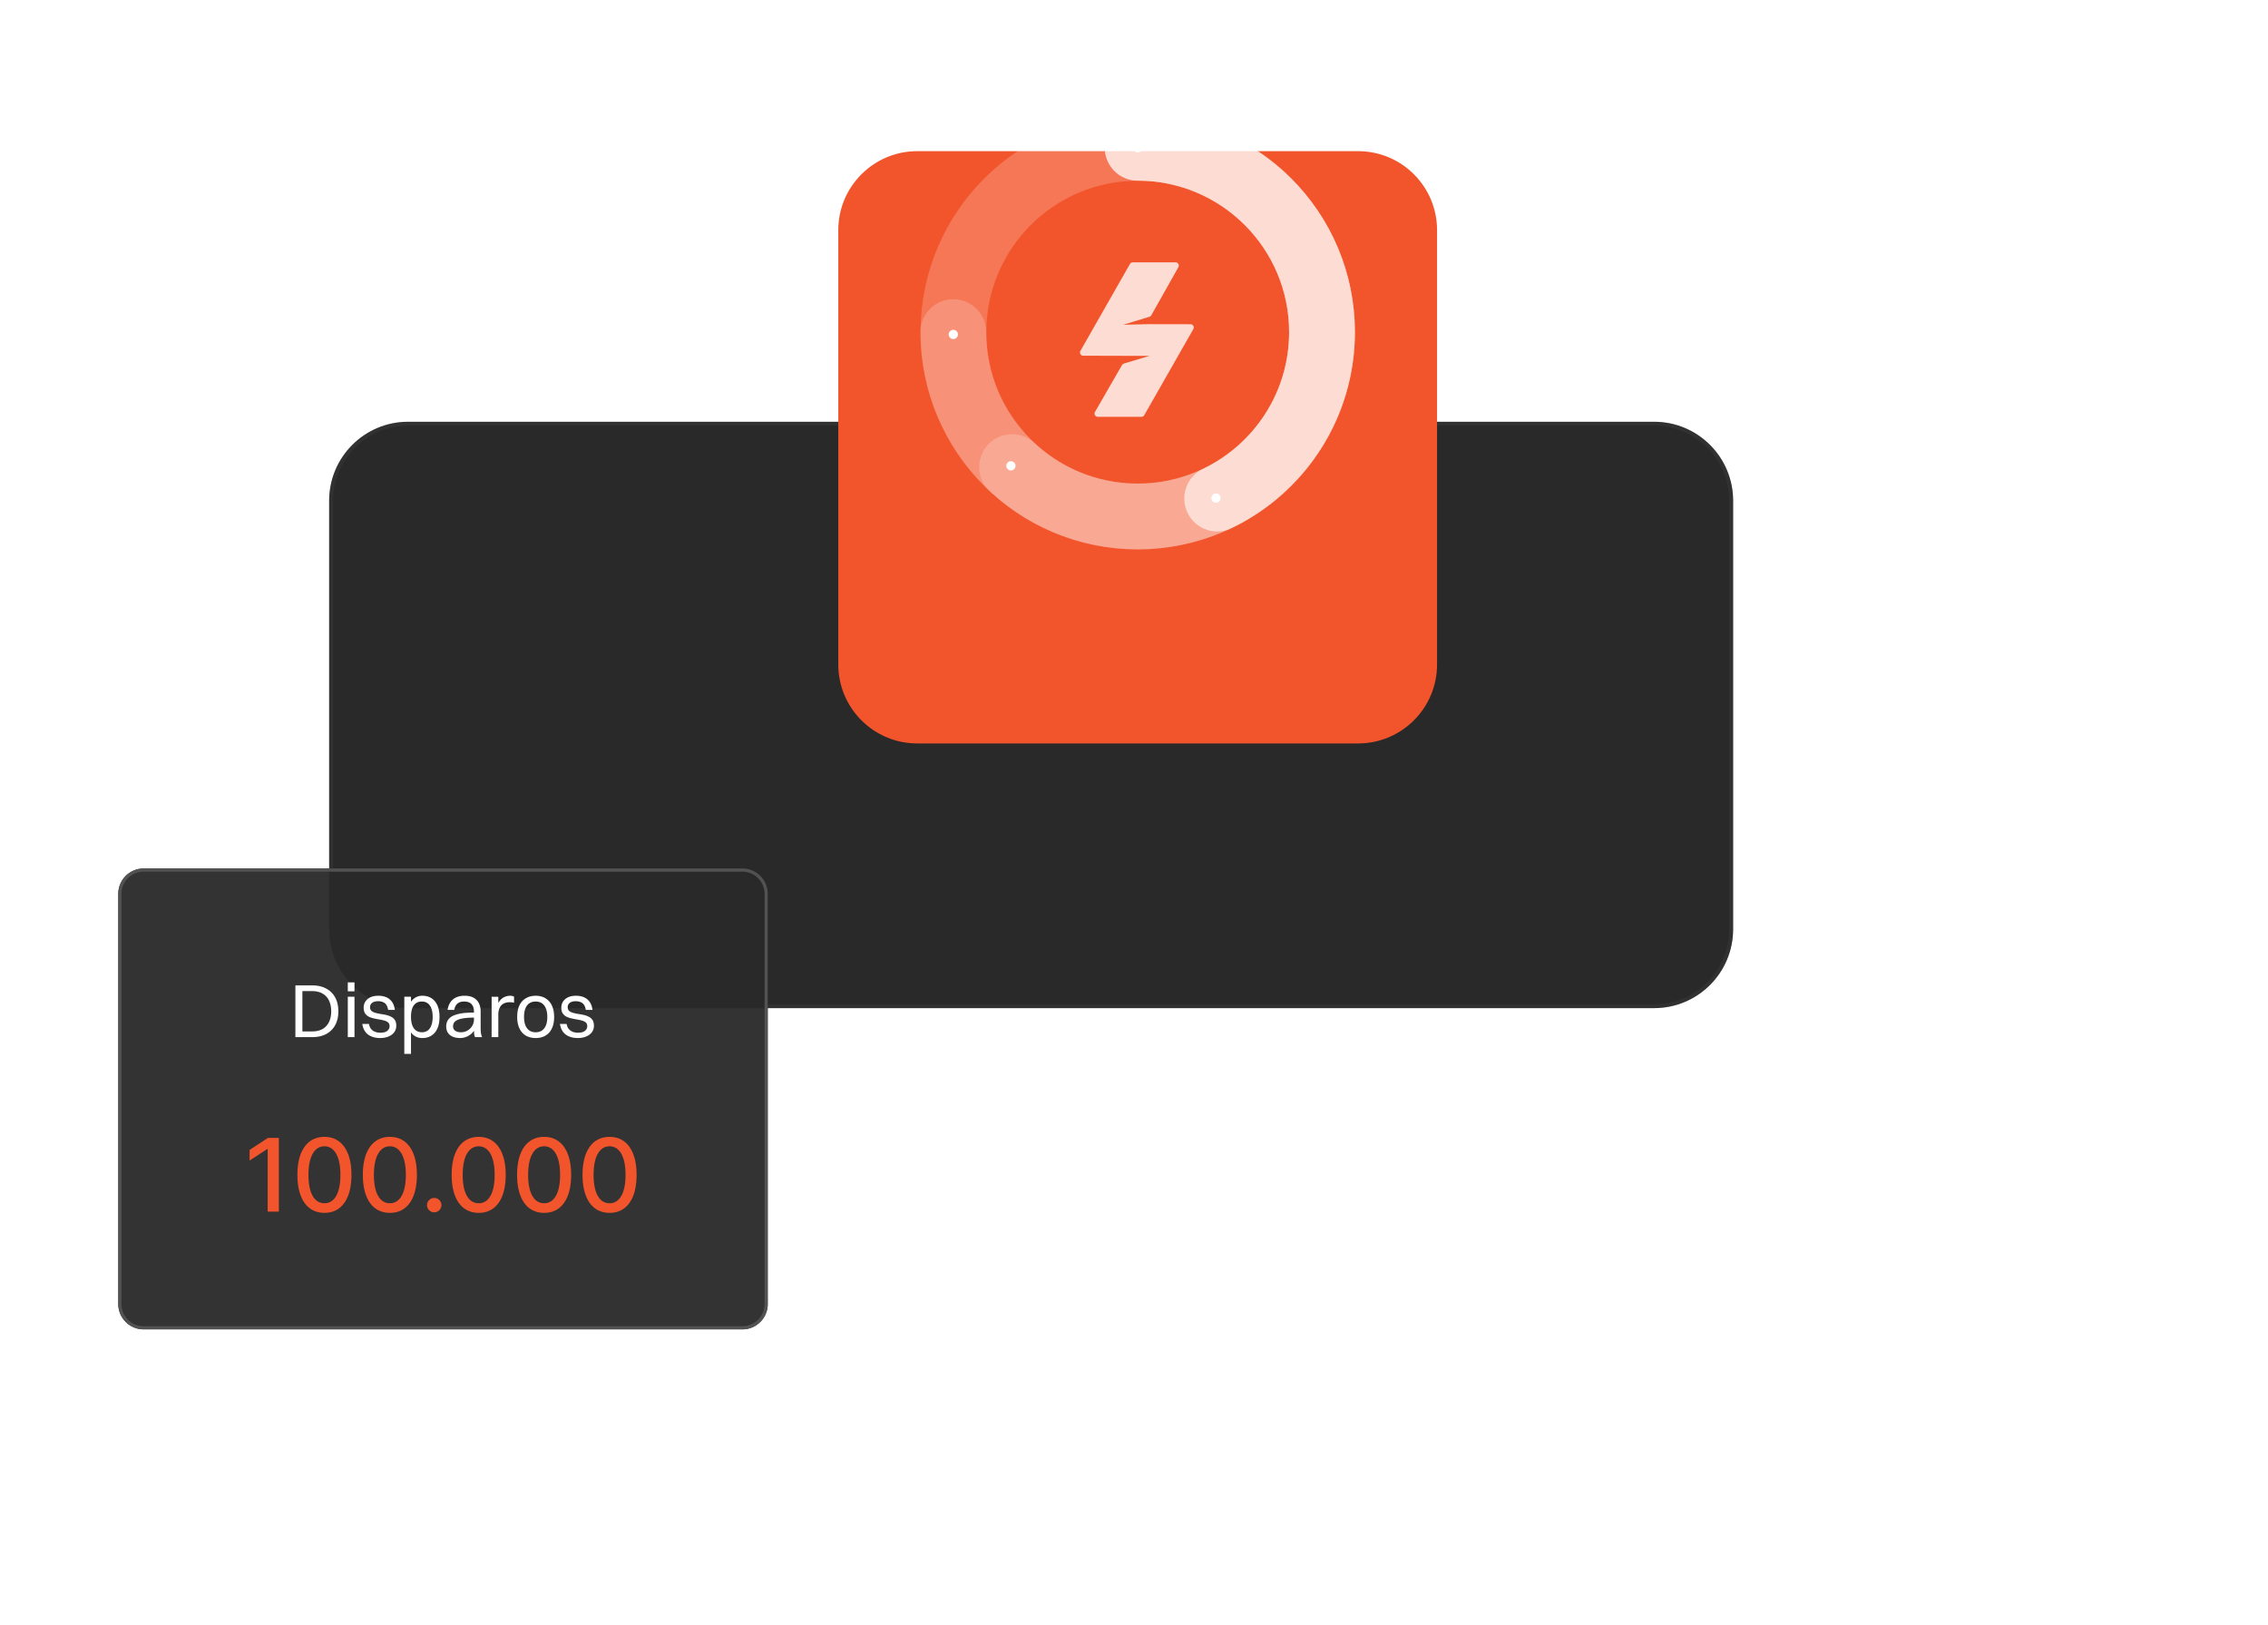 <svg xmlns="http://www.w3.org/2000/svg" width="441" height="316" fill="none"><g clip-path="url(#a)"><path fill="#292929" d="M321.647 82H79.353C70.873 82 64 88.874 64 97.353v83.294C64 189.126 70.874 196 79.353 196h242.294c8.479 0 15.353-6.874 15.353-15.353V97.353C337 88.873 330.126 82 321.647 82Z"/><path stroke="#525252" stroke-opacity=".2" stroke-width=".765" d="M321.647 82.383H79.353c-8.268 0-14.97 6.702-14.97 14.97v83.294c0 8.268 6.702 14.971 14.97 14.971h242.294c8.268 0 14.971-6.703 14.971-14.971V97.353c0-8.268-6.703-14.97-14.971-14.97Z"/><g filter="url(#b)"><path fill="#292929" fill-opacity=".95" d="M393.847 135H164.176a4.176 4.176 0 0 0-4.176 4.176v114.835a4.176 4.176 0 0 0 4.176 4.176h229.671a4.176 4.176 0 0 0 4.176-4.176V139.176a4.176 4.176 0 0 0-4.176-4.176Z"/><path stroke="#525252" stroke-width=".522" d="M393.847 135.261H164.176a3.915 3.915 0 0 0-3.915 3.915v114.835a3.915 3.915 0 0 0 3.915 3.915h229.671a3.915 3.915 0 0 0 3.915-3.915V139.176a3.915 3.915 0 0 0-3.915-3.915Z"/><path fill="#fff" d="M175.12 156.611c-.348 0-.662-.07-.941-.208a1.75 1.75 0 0 1-.67-.57 1.553 1.553 0 0 1-.276-.824h.712a.975.975 0 0 0 .374.682c.223.178.49.267.801.267a1.242 1.242 0 0 0 1.124-.655c.112-.206.169-.438.169-.697 0-.265-.059-.502-.175-.709a1.278 1.278 0 0 0-.475-.495 1.338 1.338 0 0 0-.691-.184 1.87 1.87 0 0 0-.572.086 1.588 1.588 0 0 0-.484.222l-.688-.083.368-2.989h3.156v.652h-2.539l-.214 1.791h.036a1.787 1.787 0 0 1 1.056-.344c.371 0 .703.089.993.267.293.176.522.417.688.724.168.306.252.656.252 1.05 0 .387-.087.733-.261 1.038a1.914 1.914 0 0 1-.711.718 2.035 2.035 0 0 1-1.032.261Zm5.164 0c-.447 0-.828-.122-1.142-.365-.314-.245-.555-.6-.721-1.065-.166-.467-.249-1.03-.249-1.691 0-.656.083-1.216.249-1.681.168-.467.409-.823.724-1.068.316-.247.696-.371 1.139-.371.443 0 .821.124 1.136.371.316.245.557.601.723 1.068.168.465.252 1.025.252 1.681 0 .661-.083 1.224-.249 1.691-.166.465-.406.82-.72 1.065-.315.243-.695.365-1.142.365Zm0-.653c.443 0 .787-.214 1.032-.641.245-.427.368-1.036.368-1.827 0-.525-.057-.973-.169-1.343-.111-.37-.271-.652-.481-.845a1.06 1.06 0 0 0-.75-.291c-.439 0-.782.217-1.029.65-.248.431-.371 1.041-.371 1.829 0 .526.055.973.166 1.341.111.368.27.648.477.839.21.192.462.288.757.288Zm3.548.617a.51.51 0 0 1-.376-.157.515.515 0 0 1-.158-.377c0-.146.053-.272.158-.377a.514.514 0 0 1 .376-.157c.147 0 .272.053.377.157a.514.514 0 0 1 .157.377.557.557 0 0 1-.267.463.513.513 0 0 1-.267.071Zm3.547.036c-.446 0-.827-.122-1.141-.365-.315-.245-.555-.6-.721-1.065-.166-.467-.249-1.03-.249-1.691 0-.656.083-1.216.249-1.681.168-.467.409-.823.724-1.068.316-.247.696-.371 1.138-.371.443 0 .822.124 1.136.371.317.245.558.601.724 1.068.168.465.252 1.025.252 1.681 0 .661-.083 1.224-.249 1.691-.166.465-.406.82-.721 1.065-.314.243-.695.365-1.142.365Zm0-.653c.443 0 .787-.214 1.032-.641.246-.427.368-1.036.368-1.827 0-.525-.056-.973-.169-1.343-.111-.37-.271-.652-.48-.845a1.061 1.061 0 0 0-.751-.291c-.439 0-.782.217-1.029.65-.247.431-.37 1.041-.37 1.829 0 .526.055.973.166 1.341.11.368.27.648.477.839.21.192.462.288.756.288Zm5.22.653c-.447 0-.827-.122-1.142-.365-.314-.245-.554-.6-.72-1.065-.166-.467-.249-1.03-.249-1.691 0-.656.083-1.216.249-1.681.168-.467.409-.823.723-1.068.317-.247.696-.371 1.139-.371.443 0 .822.124 1.136.371.316.245.558.601.724 1.068.168.465.252 1.025.252 1.681 0 .661-.083 1.224-.249 1.691-.166.465-.407.82-.721 1.065-.314.243-.695.365-1.142.365Zm0-.653c.443 0 .787-.214 1.032-.641.245-.427.368-1.036.368-1.827 0-.525-.056-.973-.169-1.343-.111-.37-.271-.652-.48-.845a1.061 1.061 0 0 0-.751-.291c-.439 0-.782.217-1.029.65-.247.431-.371 1.041-.371 1.829 0 .526.056.973.166 1.341.111.368.27.648.478.839.209.192.462.288.756.288Zm5.22.653c-.447 0-.827-.122-1.142-.365-.314-.245-.554-.6-.721-1.065-.166-.467-.249-1.03-.249-1.691 0-.656.083-1.216.249-1.681.169-.467.41-.823.724-1.068.316-.247.696-.371 1.139-.371.443 0 .822.124 1.136.371.316.245.557.601.724 1.068.168.465.252 1.025.252 1.681 0 .661-.083 1.224-.249 1.691-.167.465-.407.82-.721 1.065-.315.243-.695.365-1.142.365Zm0-.653c.443 0 .787-.214 1.032-.641.245-.427.368-1.036.368-1.827 0-.525-.057-.973-.169-1.343-.111-.37-.271-.652-.481-.845a1.057 1.057 0 0 0-.75-.291c-.439 0-.782.217-1.029.65-.247.431-.371 1.041-.371 1.829 0 .526.055.973.166 1.341.111.368.27.648.478.839.209.192.461.288.756.288Zm5.03-.498v-3.915h.664v3.915h-.664Zm-1.625-1.625v-.665h3.915v.665h-3.915Z"/><path stroke="#525252" stroke-width=".522" d="M218.462 153.53h167.033"/><path fill="#fff" d="M187.428 183.86v6.074h-.736v-5.303h-.036l-1.482.985v-.747l1.518-1.009h.736Zm1.91 6.122a.514.514 0 0 1-.377-.158.51.51 0 0 1-.157-.376c0-.146.052-.272.157-.377a.513.513 0 0 1 .377-.157c.146 0 .271.052.376.157a.514.514 0 0 1 .157.377.498.498 0 0 1-.074.267.538.538 0 0 1-.193.195.503.503 0 0 1-.266.072Zm3.547.035c-.447 0-.828-.121-1.142-.365-.315-.245-.555-.6-.721-1.064-.166-.467-.249-1.03-.249-1.691 0-.656.083-1.217.249-1.681.168-.467.409-.823.724-1.068.316-.247.696-.371 1.139-.371.443 0 .821.124 1.136.371.316.245.557.601.723 1.068.168.464.252 1.025.252 1.681 0 .661-.083 1.224-.249 1.691-.166.464-.406.819-.721 1.064-.314.244-.695.365-1.141.365Zm0-.652c.443 0 .787-.214 1.032-.641.245-.427.368-1.036.368-1.827 0-.526-.057-.974-.17-1.343-.11-.37-.27-.652-.48-.846a1.064 1.064 0 0 0-.75-.29c-.439 0-.782.216-1.029.649-.248.431-.371 1.041-.371 1.83 0 .526.055.973.166 1.341.111.368.27.647.477.839.21.192.462.288.757.288Zm5.219.652c-.446 0-.827-.121-1.141-.365-.315-.245-.555-.6-.721-1.064-.166-.467-.249-1.03-.249-1.691 0-.656.083-1.217.249-1.681.168-.467.409-.823.724-1.068.316-.247.696-.371 1.138-.371.443 0 .822.124 1.136.371.317.245.558.601.724 1.068.168.464.252 1.025.252 1.681 0 .661-.083 1.224-.249 1.691-.166.464-.406.819-.721 1.064-.314.244-.695.365-1.142.365Zm0-.652c.443 0 .787-.214 1.033-.641.245-.427.367-1.036.367-1.827 0-.526-.056-.974-.169-1.343-.11-.37-.271-.652-.48-.846a1.065 1.065 0 0 0-.751-.29c-.438 0-.782.216-1.029.649-.247.431-.37 1.041-.37 1.83 0 .526.055.973.166 1.341.11.368.27.647.477.839.21.192.462.288.756.288Zm5.22.652c-.447 0-.827-.121-1.142-.365-.314-.245-.554-.6-.72-1.064-.166-.467-.249-1.03-.249-1.691 0-.656.083-1.217.249-1.681.168-.467.409-.823.723-1.068.317-.247.696-.371 1.139-.371.443 0 .822.124 1.136.371.317.245.558.601.724 1.068.168.464.252 1.025.252 1.681 0 .661-.083 1.224-.249 1.691-.166.464-.407.819-.721 1.064-.314.244-.695.365-1.142.365Zm0-.652c.443 0 .787-.214 1.032-.641.246-.427.368-1.036.368-1.827 0-.526-.056-.974-.169-1.343-.111-.37-.271-.652-.48-.846a1.065 1.065 0 0 0-.751-.29c-.439 0-.782.216-1.029.649-.247.431-.371 1.041-.371 1.83 0 .526.056.973.166 1.341.111.368.27.647.478.839.21.192.462.288.756.288Z"/><path stroke="#525252" stroke-width=".522" d="M218.462 186.937h167.033"/><path fill="#fff" d="M203.324 223.424c-.447 0-.827-.121-1.142-.365-.314-.245-.554-.6-.72-1.064-.166-.467-.249-1.031-.249-1.691 0-.656.083-1.217.249-1.682.168-.466.409-.822.723-1.067.317-.247.696-.371 1.139-.371.443 0 .822.124 1.136.371.317.245.558.601.724 1.067.168.465.252 1.026.252 1.682 0 .66-.083 1.224-.249 1.691-.166.464-.407.819-.721 1.064-.314.244-.695.365-1.142.365Zm0-.652c.443 0 .787-.214 1.032-.641.246-.427.368-1.036.368-1.827 0-.526-.056-.974-.169-1.343-.111-.37-.271-.652-.48-.846a1.065 1.065 0 0 0-.751-.29c-.439 0-.782.216-1.029.649-.247.431-.371 1.041-.371 1.83 0 .526.056.973.166 1.341.111.367.27.647.478.839.21.192.462.288.756.288Z"/><path stroke="#525252" stroke-width=".522" d="M218.462 220.344h167.033"/><path stroke="#284A8F" stroke-width=".522" d="m233.077 220.605 38.105-66.814 37.582 51.415 37.061-18.008"/><path fill="#284A8F" stroke="#fff" stroke-width=".522" d="M233.077 222.432a1.827 1.827 0 1 0 0-3.654 1.827 1.827 0 0 0 0 3.654Zm38.105-66.814a1.827 1.827 0 1 0 0-3.654 1.827 1.827 0 0 0 0 3.654Zm37.582 51.415a1.827 1.827 0 1 0 0-3.654 1.827 1.827 0 0 0 0 3.654Zm37.061-18.269a1.827 1.827 0 1 0 0-3.654 1.827 1.827 0 0 0 0 3.654Z"/><path fill="#fff" d="M223.43 242.133v-.534l2.004-2.195c.236-.257.429-.48.582-.67.152-.192.265-.372.338-.54a1.31 1.31 0 0 0 .113-.534.983.983 0 0 0-.57-.916 1.347 1.347 0 0 0-.593-.128c-.233 0-.437.049-.611.146a.994.994 0 0 0-.4.4c-.093.172-.14.374-.14.605h-.7c0-.356.082-.668.246-.937.165-.269.388-.479.671-.629.284-.15.604-.225.958-.225.356 0 .671.075.946.225.275.15.49.353.646.608.157.255.235.539.235.851 0 .224-.041.442-.122.656a2.89 2.89 0 0 1-.415.708c-.196.259-.468.576-.816.949l-1.364 1.46v.047h2.823v.653h-3.831Zm7.037.083c-.446 0-.827-.122-1.141-.365-.315-.245-.555-.6-.721-1.065-.166-.467-.249-1.03-.249-1.69 0-.657.083-1.217.249-1.682.168-.467.409-.823.724-1.068.316-.247.696-.37 1.138-.37.443 0 .822.123 1.136.37.317.245.558.601.724 1.068.168.465.252 1.025.252 1.682 0 .66-.083 1.223-.249 1.69-.166.465-.406.82-.721 1.065-.314.243-.695.365-1.142.365Zm0-.653c.443 0 .787-.213 1.032-.64.246-.428.368-1.037.368-1.827 0-.526-.056-.974-.169-1.344-.111-.37-.271-.651-.48-.845a1.061 1.061 0 0 0-.751-.291c-.439 0-.782.217-1.029.65-.247.431-.37 1.041-.37 1.83 0 .526.055.972.166 1.34.11.368.27.648.477.839.21.192.462.288.756.288Zm3.239.57v-.534l2.005-2.195c.235-.257.429-.48.581-.67.152-.192.265-.372.338-.54a1.31 1.31 0 0 0 .113-.534.983.983 0 0 0-.569-.916 1.349 1.349 0 0 0-.594-.128c-.233 0-.437.049-.611.146a.994.994 0 0 0-.4.4 1.254 1.254 0 0 0-.139.605h-.7c0-.356.082-.668.246-.937.164-.269.387-.479.67-.629.285-.15.604-.225.958-.225.356 0 .671.075.946.225.275.15.491.353.647.608a1.6 1.6 0 0 1 .234.851c0 .224-.04.442-.122.656a2.89 2.89 0 0 1-.415.708c-.195.259-.467.576-.815.949l-1.365 1.46v.047h2.824v.653h-3.832Zm7.038.083c-.447 0-.828-.122-1.142-.365-.314-.245-.555-.6-.721-1.065-.166-.467-.249-1.03-.249-1.69 0-.657.083-1.217.249-1.682.168-.467.41-.823.724-1.068.316-.247.696-.37 1.139-.37.443 0 .821.123 1.136.37.316.245.557.601.723 1.068.168.465.253 1.025.253 1.682 0 .66-.084 1.223-.25 1.69-.166.465-.406.82-.72 1.065-.315.243-.695.365-1.142.365Zm0-.653c.443 0 .787-.213 1.032-.64.245-.428.368-1.037.368-1.827 0-.526-.057-.974-.169-1.344-.111-.37-.271-.651-.481-.845a1.06 1.06 0 0 0-.75-.291c-.439 0-.782.217-1.029.65-.247.431-.371 1.041-.371 1.83 0 .526.055.972.166 1.34.111.368.27.648.478.839.209.192.461.288.756.288Zm20.937.57v-.534l2.005-2.195c.235-.257.429-.48.581-.67.152-.192.265-.372.338-.54a1.31 1.31 0 0 0 .113-.534.983.983 0 0 0-.57-.916 1.347 1.347 0 0 0-.593-.128c-.233 0-.437.049-.611.146a.994.994 0 0 0-.4.4c-.093.172-.14.374-.14.605h-.7a1.705 1.705 0 0 1 .917-1.566c.284-.15.604-.225.958-.225.356 0 .671.075.946.225.275.15.49.353.646.608.157.255.235.539.235.851 0 .224-.041.442-.122.656a2.89 2.89 0 0 1-.415.708c-.196.259-.468.576-.816.949l-1.364 1.46v.047h2.823v.653h-3.831Zm7.037.083c-.446 0-.827-.122-1.141-.365-.315-.245-.555-.6-.721-1.065-.166-.467-.249-1.03-.249-1.69 0-.657.083-1.217.249-1.682.168-.467.409-.823.724-1.068.316-.247.696-.37 1.138-.37.443 0 .822.123 1.136.37.317.245.558.601.724 1.068.168.465.252 1.025.252 1.682 0 .66-.083 1.223-.249 1.69-.166.465-.406.82-.721 1.065-.314.243-.695.365-1.142.365Zm0-.653c.443 0 .787-.213 1.033-.64.245-.428.367-1.037.367-1.827 0-.526-.056-.974-.169-1.344-.11-.37-.271-.651-.48-.845a1.061 1.061 0 0 0-.751-.291c-.438 0-.782.217-1.029.65-.247.431-.37 1.041-.37 1.83 0 .526.055.972.166 1.34.11.368.27.648.477.839.21.192.462.288.756.288Zm3.239.57v-.534l2.005-2.195c.235-.257.429-.48.581-.67.153-.192.265-.372.338-.54.076-.17.113-.348.113-.534a.983.983 0 0 0-.569-.916 1.349 1.349 0 0 0-.594-.128c-.233 0-.436.049-.61.146a.996.996 0 0 0-.401.4 1.254 1.254 0 0 0-.139.605h-.7c0-.356.082-.668.246-.937.164-.269.388-.479.67-.629.285-.15.604-.225.958-.225.356 0 .671.075.946.225.275.15.491.353.647.608a1.6 1.6 0 0 1 .234.851c0 .224-.04.442-.121.656a2.93 2.93 0 0 1-.416.708c-.195.259-.467.576-.815.949l-1.365 1.46v.047h2.824v.653h-3.832Zm7.192-6.074v6.074h-.735v-5.303h-.036l-1.483.984v-.747l1.519-1.008h.735Zm19.527 6.074v-.534l2.005-2.195c.235-.257.429-.48.581-.67.153-.192.265-.372.338-.54.076-.17.113-.348.113-.534a.983.983 0 0 0-.569-.916 1.349 1.349 0 0 0-.594-.128c-.233 0-.436.049-.61.146a.996.996 0 0 0-.401.4 1.254 1.254 0 0 0-.139.605h-.7c0-.356.082-.668.246-.937.164-.269.388-.479.67-.629.285-.15.604-.225.958-.225.356 0 .671.075.946.225.275.15.491.353.647.608a1.6 1.6 0 0 1 .234.851c0 .224-.04.442-.121.656a2.93 2.93 0 0 1-.416.708c-.195.259-.467.576-.815.949l-1.365 1.46v.047h2.824v.653h-3.832Zm7.038.083c-.447 0-.828-.122-1.142-.365-.314-.245-.555-.6-.721-1.065-.166-.467-.249-1.03-.249-1.69 0-.657.083-1.217.249-1.682.168-.467.41-.823.724-1.068.316-.247.696-.37 1.139-.37.443 0 .821.123 1.136.37.316.245.557.601.723 1.068.169.465.253 1.025.253 1.682 0 .66-.083 1.223-.25 1.69-.166.465-.406.82-.72 1.065-.315.243-.695.365-1.142.365Zm0-.653c.443 0 .787-.213 1.032-.64.245-.428.368-1.037.368-1.827 0-.526-.057-.974-.169-1.344-.111-.37-.271-.651-.481-.845a1.057 1.057 0 0 0-.75-.291c-.439 0-.782.217-1.029.65-.247.431-.371 1.041-.371 1.83 0 .526.055.972.166 1.34.111.368.27.648.478.839.209.192.461.288.756.288Zm3.239.57v-.534l2.004-2.195c.236-.257.43-.48.582-.67.152-.192.265-.372.338-.54a1.31 1.31 0 0 0 .113-.534.983.983 0 0 0-.57-.916 1.347 1.347 0 0 0-.593-.128c-.233 0-.437.049-.611.146a.994.994 0 0 0-.4.4c-.093.172-.14.374-.14.605h-.7c0-.356.082-.668.246-.937.165-.269.388-.479.671-.629.284-.15.604-.225.958-.225.356 0 .671.075.946.225.275.15.49.353.646.608.157.255.235.539.235.851 0 .224-.041.442-.122.656a2.89 2.89 0 0 1-.415.708c-.196.259-.468.576-.816.949l-1.364 1.46v.047h2.823v.653h-3.831Zm5.056 0v-.534l2.005-2.195c.235-.257.429-.48.581-.67a2.5 2.5 0 0 0 .339-.54c.075-.17.112-.348.112-.534a.983.983 0 0 0-.569-.916 1.347 1.347 0 0 0-.593-.128c-.234 0-.437.049-.611.146a.996.996 0 0 0-.401.4 1.254 1.254 0 0 0-.139.605h-.7c0-.356.082-.668.246-.937.164-.269.388-.479.67-.629.285-.15.604-.225.958-.225.356 0 .672.075.946.225.275.15.491.353.647.608a1.6 1.6 0 0 1 .234.851c0 .224-.04.442-.121.656a2.898 2.898 0 0 1-.416.708c-.195.259-.467.576-.815.949l-1.364 1.46v.047h2.823v.653h-3.832Zm22.119 0v-.534l2.005-2.195c.235-.257.429-.48.581-.67.152-.192.265-.372.338-.54a1.31 1.31 0 0 0 .113-.534.983.983 0 0 0-.57-.916 1.341 1.341 0 0 0-.593-.128c-.233 0-.437.049-.611.146a.994.994 0 0 0-.4.4 1.254 1.254 0 0 0-.139.605h-.7c0-.356.082-.668.246-.937.164-.269.387-.479.67-.629.285-.15.604-.225.958-.225.356 0 .671.075.946.225.275.15.49.353.647.608a1.6 1.6 0 0 1 .234.851c0 .224-.041.442-.122.656a2.89 2.89 0 0 1-.415.708 12.56 12.56 0 0 1-.815.949l-1.365 1.46v.047h2.824v.653h-3.832Zm7.038.083c-.447 0-.828-.122-1.142-.365-.314-.245-.555-.6-.721-1.065-.166-.467-.249-1.03-.249-1.69 0-.657.083-1.217.249-1.682.168-.467.41-.823.724-1.068.316-.247.696-.37 1.139-.37.443 0 .821.123 1.136.37.316.245.557.601.723 1.068.168.465.252 1.025.252 1.682 0 .66-.083 1.223-.249 1.69-.166.465-.406.82-.72 1.065-.315.243-.695.365-1.142.365Zm0-.653c.443 0 .787-.213 1.032-.64.245-.428.368-1.037.368-1.827 0-.526-.057-.974-.169-1.344-.111-.37-.271-.651-.481-.845a1.06 1.06 0 0 0-.75-.291c-.439 0-.782.217-1.029.65-.248.431-.371 1.041-.371 1.83 0 .526.055.972.166 1.34.111.368.27.648.477.839.21.192.462.288.757.288Zm3.238.57v-.534l2.005-2.195c.236-.257.429-.48.582-.67.152-.192.265-.372.338-.54.075-.17.112-.348.112-.534a.983.983 0 0 0-.569-.916 1.347 1.347 0 0 0-.593-.128c-.234 0-.437.049-.611.146a.996.996 0 0 0-.401.4 1.265 1.265 0 0 0-.139.605h-.7c0-.356.082-.668.246-.937.164-.269.388-.479.671-.629.284-.15.604-.225.958-.225.355 0 .671.075.946.225.274.15.49.353.646.608a1.6 1.6 0 0 1 .234.851c0 .224-.04.442-.121.656a2.923 2.923 0 0 1-.415.708c-.196.259-.468.576-.816.949l-1.364 1.46v.047h2.823v.653h-3.832Zm7.109.083c-.391 0-.74-.068-1.046-.202a1.79 1.79 0 0 1-.727-.561 1.507 1.507 0 0 1-.291-.839h.748a.879.879 0 0 0 .201.507c.119.141.274.249.466.326.192.078.404.116.638.116.261 0 .492-.045.694-.136.201-.091.359-.218.474-.38a.948.948 0 0 0 .172-.563c0-.224-.055-.421-.166-.591a1.103 1.103 0 0 0-.486-.403 1.89 1.89 0 0 0-.783-.145h-.487v-.653h.487c.241 0 .452-.043.634-.13a.985.985 0 0 0 .588-.926c0-.205-.046-.384-.137-.536a.928.928 0 0 0-.385-.356 1.252 1.252 0 0 0-.582-.128c-.209 0-.407.039-.593.116a1.108 1.108 0 0 0-.451.329.853.853 0 0 0-.189.516h-.712c.012-.318.107-.597.287-.836.18-.241.416-.429.706-.564a2.29 2.29 0 0 1 .964-.201c.376 0 .698.076.967.228.269.15.476.349.62.596.144.247.216.514.216.801 0 .342-.09.634-.27.875-.177.241-.42.408-.726.501v.047c.383.064.683.227.898.49.216.261.324.584.324.97 0 .33-.09.626-.27.889a1.83 1.83 0 0 1-.73.617c-.308.15-.659.226-1.053.226Z"/><mask id="c" width="14" height="13" x="372" y="233" maskUnits="userSpaceOnUse" style="mask-type:alpha"><path fill="#D9D9D9" d="M385.495 233.133h-12.527v12.528h12.527v-12.528Z"/></mask><g mask="url(#c)"><path fill="#fff" d="m379.726 239.396-2.401-2.401.55-.55 2.951 2.951-2.951 2.951-.55-.55 2.401-2.401Z"/></g><path fill="#fff" d="M294.036 196.313c-.24-.32-.48-.88-.96-1.6-.24-.4-.959-1.199-1.199-1.519-.16-.32-.16-.48-.08-.8.08-.479.56-.879 1.119-.879.4 0 .8.32 1.12.559.16.16.4.48.56.64.16.16.16.24.32.4.159.24.239.4.159.08-.08-.4-.159-1.04-.319-1.679-.08-.48-.16-.56-.24-.88-.08-.4-.16-.64-.24-1.039-.08-.24-.16-.88-.24-1.2-.08-.4-.08-1.119.24-1.439.24-.24.719-.32 1.039-.16.4.24.64.799.72 1.039.16.4.32.96.4 1.6.16.799.4 1.999.4 2.239 0-.32-.08-.88 0-1.2.08-.24.24-.56.559-.64.24-.079.48-.079.72-.079.24.079.48.239.64.399.32.48.32 1.52.32 1.44.08-.32.08-.96.24-1.28.08-.16.399-.32.559-.4.24-.08.56-.08.8 0 .16 0 .48.24.56.4.16.24.24 1.04.32 1.36 0 .08.08-.32.239-.56.32-.48 1.44-.64 1.52.48v1.839c0 .32-.08 1.039-.16 1.359-.08.24-.32.8-.56 1.12 0 0-.88.959-.959 1.439-.08.48-.08.48-.08.8 0 .32.08.719.08.719s-.64.08-.96 0c-.32-.08-.72-.639-.8-.879-.16-.24-.4-.24-.559 0-.16.32-.56.879-.88.879-.56.08-1.679 0-2.479 0 0 0 .16-.799-.16-1.119l-.879-.88-.88-.559Z"/><path stroke="#000" stroke-linecap="round" stroke-linejoin="round" stroke-width=".48" d="M294.036 196.313c-.24-.32-.48-.88-.96-1.6-.24-.4-.959-1.199-1.199-1.519-.16-.32-.16-.48-.08-.8.08-.479.56-.879 1.119-.879.4 0 .8.32 1.12.559.16.16.4.48.56.64.16.16.16.24.32.4.159.24.239.4.159.08-.08-.4-.159-1.04-.319-1.679-.08-.48-.16-.56-.24-.88-.08-.4-.16-.64-.24-1.039-.08-.24-.16-.88-.24-1.2-.08-.4-.08-1.119.24-1.439.24-.24.719-.32 1.039-.16.4.24.64.799.72 1.039.16.4.32.96.4 1.6.16.799.4 1.999.4 2.239 0-.32-.08-.88 0-1.2.08-.24.24-.56.559-.64.24-.079.48-.079.72-.079.24.079.48.239.64.399.32.48.32 1.52.32 1.44.08-.32.08-.96.24-1.28.08-.16.399-.32.559-.4.24-.08.56-.08.8 0 .16 0 .48.24.56.4.16.24.24 1.04.32 1.36 0 .08.08-.32.239-.56.32-.48 1.44-.64 1.52.48v1.839c0 .32-.08 1.039-.16 1.359-.08.24-.32.8-.56 1.12 0 0-.88.959-.959 1.439-.08.48-.08.48-.08.8 0 .32.08.719.08.719s-.64.08-.96 0c-.32-.08-.72-.639-.8-.879-.16-.24-.4-.24-.559 0-.16.32-.56.879-.88.879-.56.08-1.679 0-2.479 0 0 0 .16-.799-.16-1.119l-.879-.88-.88-.559Z"/><path stroke="#000" stroke-linecap="round" stroke-width=".48" d="M300.673 196.553v-2.719m-1.599 2.719-.08-2.719m-1.52 0v2.719"/></g><g filter="url(#d)"><path fill="#292929" fill-opacity=".95" d="M144.354 64H27.928A4.928 4.928 0 0 0 23 68.928v79.745a4.929 4.929 0 0 0 4.928 4.929h116.426a4.928 4.928 0 0 0 4.928-4.929V68.928A4.928 4.928 0 0 0 144.354 64Z"/><path stroke="#525252" stroke-width=".616" d="M144.354 64.308H27.928a4.62 4.62 0 0 0-4.62 4.62v79.746a4.62 4.62 0 0 0 4.62 4.62h116.426a4.62 4.62 0 0 0 4.62-4.62V68.928a4.62 4.62 0 0 0-4.62-4.62Z"/><path fill="#fff" d="M57.438 96.784V86.731h1.36v10.053h-1.36Zm3.282-1.109c.768 0 1.429-.152 1.98-.458a3.07 3.07 0 0 0 1.257-1.345c.296-.582.444-1.281.444-2.1 0-.828-.148-1.532-.444-2.114a2.973 2.973 0 0 0-1.256-1.345c-.552-.316-1.213-.473-1.981-.473h-2.307v-1.11h2.307c1.044 0 1.941.202 2.69.606a4.24 4.24 0 0 1 1.76 1.73c.414.749.62 1.65.62 2.705 0 1.045-.206 1.942-.62 2.691a4.24 4.24 0 0 1-1.76 1.73c-.749.394-1.646.591-2.69.591h-2.307v-1.109h2.307Zm6.908 1.11v-7.851h1.3v7.85h-1.3Zm0-8.9V86.14h1.3v1.744h-1.3Zm4.325 3.06c0 .315.088.556.266.724.187.168.434.296.74.384.305.089.64.163 1.004.222.365.05.725.113 1.08.192.364.08.7.197 1.005.355.305.148.547.36.724.636.188.276.281.645.281 1.109a2.1 2.1 0 0 1-.399 1.271c-.266.355-.636.63-1.109.828-.473.197-1.02.296-1.64.296-.927 0-1.7-.222-2.322-.666-.61-.453-.99-1.143-1.138-2.07h1.3c.09.543.326.962.71 1.257.395.296.892.444 1.494.444.591 0 1.04-.119 1.345-.355.306-.246.458-.552.458-.917 0-.305-.093-.542-.28-.71-.178-.167-.42-.29-.725-.369a7.807 7.807 0 0 0-.99-.222c-.355-.059-.71-.128-1.065-.207a4.511 4.511 0 0 1-.99-.34 1.999 1.999 0 0 1-.725-.65c-.177-.286-.266-.66-.266-1.124 0-.404.103-.778.31-1.123.207-.345.523-.626.947-.843.423-.217.956-.325 1.596-.325.572 0 1.08.093 1.523.28a2.6 2.6 0 0 1 1.124.888c.295.404.483.931.561 1.582h-1.3c-.1-.612-.316-1.045-.651-1.302-.335-.256-.779-.384-1.33-.384-.484 0-.863.109-1.14.325a1.01 1.01 0 0 0-.398.814Zm10.166-2.203c.7 0 1.296.162 1.789.487.503.326.887.794 1.153 1.405s.4 1.345.4 2.203c0 1.33-.301 2.35-.903 3.06-.6.71-1.414 1.065-2.439 1.065-.907 0-1.631-.35-2.173-1.05-.532-.71-.799-1.735-.799-3.075 0-.828.119-1.547.355-2.159.247-.61.592-1.084 1.035-1.419a2.54 2.54 0 0 1 1.582-.517Zm-.089 1.123c-.69 0-1.217.257-1.582.77-.354.502-.532 1.236-.532 2.202 0 .956.183 1.695.547 2.218.375.522.897.783 1.567.783.68 0 1.198-.256 1.553-.769.364-.522.547-1.266.547-2.232 0-.946-.183-1.676-.547-2.188-.365-.523-.882-.784-1.553-.784Zm-2.114 10.172h-1.3V88.934h1.3v11.103Zm8.415-8.546H87.03c.088-.581.27-1.074.547-1.478a2.66 2.66 0 0 1 1.109-.946c.463-.217 1.015-.325 1.655-.325.7 0 1.282.128 1.745.384.463.256.808.616 1.035 1.08.227.453.34.985.34 1.596v3.09c0 .453.02.828.059 1.124.05.295.123.551.222.768h-1.375a1.94 1.94 0 0 1-.178-.739 12.92 12.92 0 0 1-.03-.872v-3.341c0-.631-.157-1.114-.472-1.45-.306-.344-.794-.517-1.464-.517-.562 0-1 .148-1.316.444-.305.286-.498.68-.576 1.183Zm4.021.518v.976c-.877 0-1.597.044-2.159.133-.551.079-.98.197-1.286.355-.305.148-.517.325-.635.532a1.347 1.347 0 0 0-.178.68c0 .365.138.65.414.857.286.198.656.296 1.109.296a2.505 2.505 0 0 0 2.203-1.242c.227-.384.34-.798.34-1.242h.695c-.04.641-.168 1.193-.385 1.656a3.147 3.147 0 0 1-.813 1.109 3.33 3.33 0 0 1-1.05.636 3.227 3.227 0 0 1-1.123.207c-.542 0-1.02-.084-1.434-.252a2.064 2.064 0 0 1-.946-.754c-.227-.335-.34-.749-.34-1.242 0-.542.142-1 .428-1.374.296-.385.735-.676 1.316-.873a7.71 7.71 0 0 1 1.73-.37 22.315 22.315 0 0 1 2.114-.088Zm3.242 4.775v-7.85h1.3v7.85h-1.3Zm1.3-4.39h-.59c.058-.848.221-1.538.487-2.07.276-.543.621-.942 1.035-1.198a2.636 2.636 0 0 1 1.39-.384c.158 0 .3.02.429.059a.7.7 0 0 1 .31.133v1.168a1.367 1.367 0 0 0-.37-.074 3.142 3.142 0 0 0-.443-.03c-.394 0-.734.06-1.02.178a1.747 1.747 0 0 0-.695.488c-.178.216-.31.473-.4.768a3.233 3.233 0 0 0-.132.961Zm7.264 4.568c-.75 0-1.395-.163-1.937-.488-.532-.325-.941-.794-1.227-1.405-.286-.62-.429-1.355-.429-2.203 0-.887.143-1.636.429-2.247.295-.61.714-1.074 1.256-1.39.542-.325 1.178-.487 1.908-.487.749 0 1.389.167 1.921.502.543.326.957.799 1.242 1.42.286.61.429 1.345.429 2.203 0 .877-.148 1.62-.443 2.232-.286.611-.7 1.074-1.242 1.39-.533.315-1.168.473-1.907.473Zm0-1.124c.729 0 1.286-.256 1.67-.769.394-.512.592-1.246.592-2.203 0-.956-.198-1.695-.592-2.217-.384-.523-.941-.784-1.67-.784-.73 0-1.292.261-1.686.784-.384.512-.576 1.252-.576 2.218 0 .946.197 1.68.591 2.202.394.513.951.77 1.671.77Zm6.228-4.893c0 .315.088.556.266.724.187.168.433.296.739.384a8.48 8.48 0 0 0 1.005.222c.365.05.725.113 1.08.192.364.08.699.197 1.005.355.305.148.547.36.724.636.188.276.281.645.281 1.109a2.1 2.1 0 0 1-.399 1.271c-.266.355-.636.63-1.109.828-.473.197-1.02.296-1.641.296-.926 0-1.7-.222-2.321-.666-.611-.453-.991-1.143-1.138-2.07h1.301c.088.543.325.962.709 1.257.395.296.892.444 1.493.444.592 0 1.04-.119 1.346-.355.305-.246.458-.552.458-.917 0-.305-.093-.542-.281-.71-.177-.167-.419-.29-.724-.369a7.814 7.814 0 0 0-.991-.222 20.36 20.36 0 0 1-1.064-.207 4.522 4.522 0 0 1-.991-.34 2.001 2.001 0 0 1-.724-.65c-.178-.286-.266-.66-.266-1.124 0-.404.103-.778.31-1.123.207-.345.523-.626.946-.843.424-.217.956-.325 1.597-.325.572 0 1.079.093 1.523.28.453.188.828.483 1.123.888.296.404.483.931.562 1.582h-1.301c-.098-.612-.315-1.045-.65-1.302-.335-.256-.779-.384-1.331-.384-.483 0-.862.109-1.138.325a1.008 1.008 0 0 0-.399.814Z"/><path fill="#F2552C" d="M54.218 116.376v14.336h-2.17v-12.166h-.084l-3.43 2.24v-2.072l3.577-2.338h2.107Zm8.87 14.574c-1.107-.004-2.052-.296-2.836-.875-.784-.578-1.383-1.421-1.799-2.527-.415-1.106-.623-2.438-.623-3.997 0-1.554.208-2.882.623-3.983.42-1.101 1.022-1.941 1.806-2.52.79-.579 1.732-.868 2.828-.868 1.097 0 2.037.292 2.822.875.783.579 1.383 1.419 1.798 2.52.42 1.097.63 2.422.63 3.976 0 1.564-.207 2.898-.623 4.004-.415 1.102-1.014 1.944-1.799 2.527-.784.579-1.726.868-2.828.868Zm0-1.869c.97 0 1.729-.473 2.274-1.421.551-.947.827-2.317.827-4.109 0-1.19-.126-2.196-.378-3.017-.248-.826-.605-1.451-1.072-1.876a2.345 2.345 0 0 0-1.652-.644c-.966 0-1.724.476-2.275 1.428-.55.952-.828 2.322-.833 4.109 0 1.195.124 2.205.371 3.031.252.822.61 1.445 1.071 1.869.462.42 1.018.63 1.666.63Zm12.724 1.869c-1.106-.004-2.051-.296-2.835-.875-.784-.578-1.384-1.421-1.8-2.527-.415-1.106-.622-2.438-.622-3.997 0-1.554.207-2.882.623-3.983.42-1.101 1.022-1.941 1.806-2.52.788-.579 1.731-.868 2.828-.868 1.097 0 2.037.292 2.821.875.784.579 1.384 1.419 1.799 2.52.42 1.097.63 2.422.63 3.976 0 1.564-.208 2.898-.623 4.004-.415 1.102-1.015 1.944-1.799 2.527-.784.579-1.727.868-2.828.868Zm0-1.869c.97 0 1.729-.473 2.275-1.421.55-.947.826-2.317.826-4.109 0-1.19-.126-2.196-.378-3.017-.247-.826-.604-1.451-1.071-1.876a2.345 2.345 0 0 0-1.652-.644c-.966 0-1.724.476-2.275 1.428-.55.952-.829 2.322-.833 4.109 0 1.195.124 2.205.37 3.031.253.822.61 1.445 1.072 1.869.462.42 1.017.63 1.666.63Zm8.62 1.764a1.36 1.36 0 0 1-.987-.406 1.354 1.354 0 0 1-.412-.994c0-.382.137-.709.412-.98.276-.275.605-.413.988-.413.382 0 .711.138.987.413.275.271.413.598.413.98 0 .257-.066.493-.196.707-.126.21-.294.378-.504.504-.21.126-.444.189-.7.189Zm8.647.105c-1.106-.004-2.05-.296-2.835-.875-.784-.578-1.383-1.421-1.799-2.527-.415-1.106-.623-2.438-.623-3.997 0-1.554.208-2.882.623-3.983.42-1.101 1.022-1.941 1.806-2.52.79-.579 1.732-.868 2.828-.868 1.097 0 2.038.292 2.822.875.784.579 1.383 1.419 1.799 2.52.42 1.097.63 2.422.63 3.976 0 1.564-.208 2.898-.623 4.004-.416 1.102-1.015 1.944-1.8 2.527-.783.579-1.726.868-2.828.868Zm0-1.869c.971 0 1.73-.473 2.276-1.421.55-.947.825-2.317.825-4.109 0-1.19-.126-2.196-.378-3.017-.247-.826-.604-1.451-1.07-1.876a2.345 2.345 0 0 0-1.653-.644c-.966 0-1.724.476-2.275 1.428-.55.952-.828 2.322-.833 4.109 0 1.195.124 2.205.371 3.031.252.822.61 1.445 1.071 1.869.462.42 1.018.63 1.666.63Zm12.725 1.869c-1.107-.004-2.052-.296-2.836-.875-.784-.578-1.383-1.421-1.799-2.527-.415-1.106-.623-2.438-.623-3.997 0-1.554.208-2.882.623-3.983.42-1.101 1.022-1.941 1.806-2.52.789-.579 1.732-.868 2.829-.868 1.096 0 2.037.292 2.821.875.784.579 1.383 1.419 1.799 2.52.42 1.097.63 2.422.63 3.976 0 1.564-.208 2.898-.623 4.004-.416 1.102-1.015 1.944-1.799 2.527-.784.579-1.727.868-2.828.868Zm0-1.869c.97 0 1.729-.473 2.275-1.421.55-.947.826-2.317.826-4.109 0-1.19-.126-2.196-.378-3.017-.248-.826-.605-1.451-1.071-1.876a2.346 2.346 0 0 0-1.652-.644c-.967 0-1.725.476-2.276 1.428-.55.952-.828 2.322-.833 4.109 0 1.195.124 2.205.371 3.031.252.822.609 1.445 1.071 1.869.462.42 1.018.63 1.667.63Zm12.724 1.869c-1.106-.004-2.051-.296-2.835-.875-.784-.578-1.384-1.421-1.799-2.527-.415-1.106-.623-2.438-.623-3.997 0-1.554.208-2.882.623-3.983.42-1.101 1.022-1.941 1.806-2.52.789-.579 1.731-.868 2.828-.868 1.097 0 2.037.292 2.821.875.784.579 1.384 1.419 1.799 2.52.42 1.097.63 2.422.63 3.976 0 1.564-.208 2.898-.623 4.004-.415 1.102-1.015 1.944-1.799 2.527-.784.579-1.727.868-2.828.868Zm0-1.869c.971 0 1.729-.473 2.275-1.421.551-.947.826-2.317.826-4.109 0-1.19-.126-2.196-.378-3.017-.247-.826-.604-1.451-1.071-1.876a2.346 2.346 0 0 0-1.652-.644c-.966 0-1.724.476-2.275 1.428-.551.952-.828 2.322-.833 4.109 0 1.195.124 2.205.371 3.031.252.822.609 1.445 1.071 1.869.462.42 1.017.63 1.666.63Z"/></g><g filter="url(#e)"><path fill="#F2552C" d="M264.075 7h-85.722C169.874 7 163 13.874 163 22.353v84.443c0 8.479 6.874 15.353 15.353 15.353h85.722c8.479 0 15.353-6.874 15.353-15.353V22.353c0-8.48-6.874-15.353-15.353-15.353Z"/></g><path stroke="#fff" stroke-width="12.794" d="M221.214 100.398c19.785 0 35.824-16.038 35.824-35.823 0-19.786-16.039-35.825-35.824-35.825-19.785 0-35.824 16.04-35.824 35.825 0 19.784 16.039 35.823 35.824 35.823Z" opacity=".2"/><path stroke="#fff" stroke-linecap="round" stroke-width="12.794" d="M185.364 64.574c0 19.8 16.051 35.85 35.85 35.85 19.799 0 35.849-16.05 35.849-35.85 0-19.799-16.05-35.85-35.849-35.85" opacity=".2"/><path stroke="#fff" stroke-linecap="round" stroke-width="12.794" d="M221.214 28.725c19.799 0 35.849 16.05 35.849 35.85 0 19.798-16.05 35.849-35.849 35.849-9.436 0-18.021-3.646-24.422-9.606" opacity=".2"/><path stroke="#fff" stroke-linecap="round" stroke-width="12.794" d="M221.214 28.725c19.799 0 35.849 16.05 35.849 35.85 0 14.262-8.329 26.58-20.389 32.353" opacity=".6"/><path fill="#fff" d="M185.364 65.919a.896.896 0 1 0 0-1.792.896.896 0 0 0 0 1.792Zm11.203 25.543a.896.896 0 1 0 0-1.792.896.896 0 0 0 0 1.792Zm39.883 6.273a.896.896 0 1 0 0-1.792.896.896 0 0 0 0 1.792Zm-15.236-68.114a.896.896 0 1 0 0-1.792.896.896 0 0 0 0 1.792Z"/><path fill="#FDDCD4" d="M220.257 51h8.335a.63.63 0 0 1 .541.942l-5.269 9.353a.617.617 0 0 1-.363.291l-5.099 1.556 4.761-.116 8.338.014c.479 0 .776.524.536.946l-9.546 16.74a.62.62 0 0 1-.54.314h-8.501a.63.63 0 0 1-.537-.948l5.261-9.124c.08-.14.209-.24.361-.285l5.011-1.503h-4.716l-8.209-.023c-.479 0-.776-.524-.536-.946l9.636-16.898a.617.617 0 0 1 .54-.313h-.004Z"/></g><defs><filter id="b" width="322.211" height="277.786" x="117.906" y="127.347" color-interpolation-filters="sRGB" filterUnits="userSpaceOnUse"><feFlood flood-opacity="0" result="BackgroundImageFix"/><feColorMatrix in="SourceAlpha" result="hardAlpha" values="0 0 0 0 0 0 0 0 0 0 0 0 0 0 0 0 0 0 127 0"/><feOffset dy="6.888"/><feGaussianBlur stdDeviation="7.271"/><feColorMatrix values="0 0 0 0 0 0 0 0 0 0 0 0 0 0 0 0 0 0 0.1 0"/><feBlend in2="BackgroundImageFix" result="effect1_dropShadow_2262_1280"/><feColorMatrix in="SourceAlpha" result="hardAlpha" values="0 0 0 0 0 0 0 0 0 0 0 0 0 0 0 0 0 0 127 0"/><feOffset dy="26.022"/><feGaussianBlur stdDeviation="13.011"/><feColorMatrix values="0 0 0 0 0 0 0 0 0 0 0 0 0 0 0 0 0 0 0.09 0"/><feBlend in2="effect1_dropShadow_2262_1280" result="effect2_dropShadow_2262_1280"/><feColorMatrix in="SourceAlpha" result="hardAlpha" values="0 0 0 0 0 0 0 0 0 0 0 0 0 0 0 0 0 0 127 0"/><feOffset dy="58.932"/><feGaussianBlur stdDeviation="17.603"/><feColorMatrix values="0 0 0 0 0 0 0 0 0 0 0 0 0 0 0 0 0 0 0.05 0"/><feBlend in2="effect2_dropShadow_2262_1280" result="effect3_dropShadow_2262_1280"/><feColorMatrix in="SourceAlpha" result="hardAlpha" values="0 0 0 0 0 0 0 0 0 0 0 0 0 0 0 0 0 0 127 0"/><feOffset dy="104.852"/><feGaussianBlur stdDeviation="21.047"/><feColorMatrix values="0 0 0 0 0 0 0 0 0 0 0 0 0 0 0 0 0 0 0.01 0"/><feBlend in2="effect3_dropShadow_2262_1280" result="effect4_dropShadow_2262_1280"/><feBlend in="SourceGraphic" in2="effect4_dropShadow_2262_1280" result="shape"/></filter><filter id="d" width="170.672" height="171.494" x=".805" y="60.173" color-interpolation-filters="sRGB" filterUnits="userSpaceOnUse"><feFlood flood-opacity="0" result="BackgroundImageFix"/><feColorMatrix in="SourceAlpha" result="hardAlpha" values="0 0 0 0 0 0 0 0 0 0 0 0 0 0 0 0 0 0 127 0"/><feOffset dy="3.827"/><feGaussianBlur stdDeviation="3.827"/><feColorMatrix values="0 0 0 0 0 0 0 0 0 0 0 0 0 0 0 0 0 0 0.1 0"/><feBlend in2="BackgroundImageFix" result="effect1_dropShadow_2262_1280"/><feColorMatrix in="SourceAlpha" result="hardAlpha" values="0 0 0 0 0 0 0 0 0 0 0 0 0 0 0 0 0 0 127 0"/><feOffset dy="13.776"/><feGaussianBlur stdDeviation="6.888"/><feColorMatrix values="0 0 0 0 0 0 0 0 0 0 0 0 0 0 0 0 0 0 0.09 0"/><feBlend in2="effect1_dropShadow_2262_1280" result="effect2_dropShadow_2262_1280"/><feColorMatrix in="SourceAlpha" result="hardAlpha" values="0 0 0 0 0 0 0 0 0 0 0 0 0 0 0 0 0 0 127 0"/><feOffset dy="31.379"/><feGaussianBlur stdDeviation="9.567"/><feColorMatrix values="0 0 0 0 0 0 0 0 0 0 0 0 0 0 0 0 0 0 0.05 0"/><feBlend in2="effect2_dropShadow_2262_1280" result="effect3_dropShadow_2262_1280"/><feColorMatrix in="SourceAlpha" result="hardAlpha" values="0 0 0 0 0 0 0 0 0 0 0 0 0 0 0 0 0 0 127 0"/><feOffset dy="55.87"/><feGaussianBlur stdDeviation="11.098"/><feColorMatrix values="0 0 0 0 0 0 0 0 0 0 0 0 0 0 0 0 0 0 0.01 0"/><feBlend in2="effect3_dropShadow_2262_1280" result="effect4_dropShadow_2262_1280"/><feBlend in="SourceGraphic" in2="effect4_dropShadow_2262_1280" result="shape"/></filter><filter id="e" width="174.002" height="172.723" x="134.213" y=".603" color-interpolation-filters="sRGB" filterUnits="userSpaceOnUse"><feFlood flood-opacity="0" result="BackgroundImageFix"/><feColorMatrix in="SourceAlpha" result="hardAlpha" values="0 0 0 0 0 0 0 0 0 0 0 0 0 0 0 0 0 0 127 0"/><feOffset dy="22.39"/><feGaussianBlur stdDeviation="14.394"/><feColorMatrix values="0 0 0 0 0.027 0 0 0 0 0.055 0 0 0 0 0.153 0 0 0 0.05 0"/><feBlend in2="BackgroundImageFix" result="effect1_dropShadow_2262_1280"/><feBlend in="SourceGraphic" in2="effect1_dropShadow_2262_1280" result="shape"/></filter><clipPath id="a"><path fill="#fff" d="M0 0h441v316H0z"/></clipPath></defs></svg>